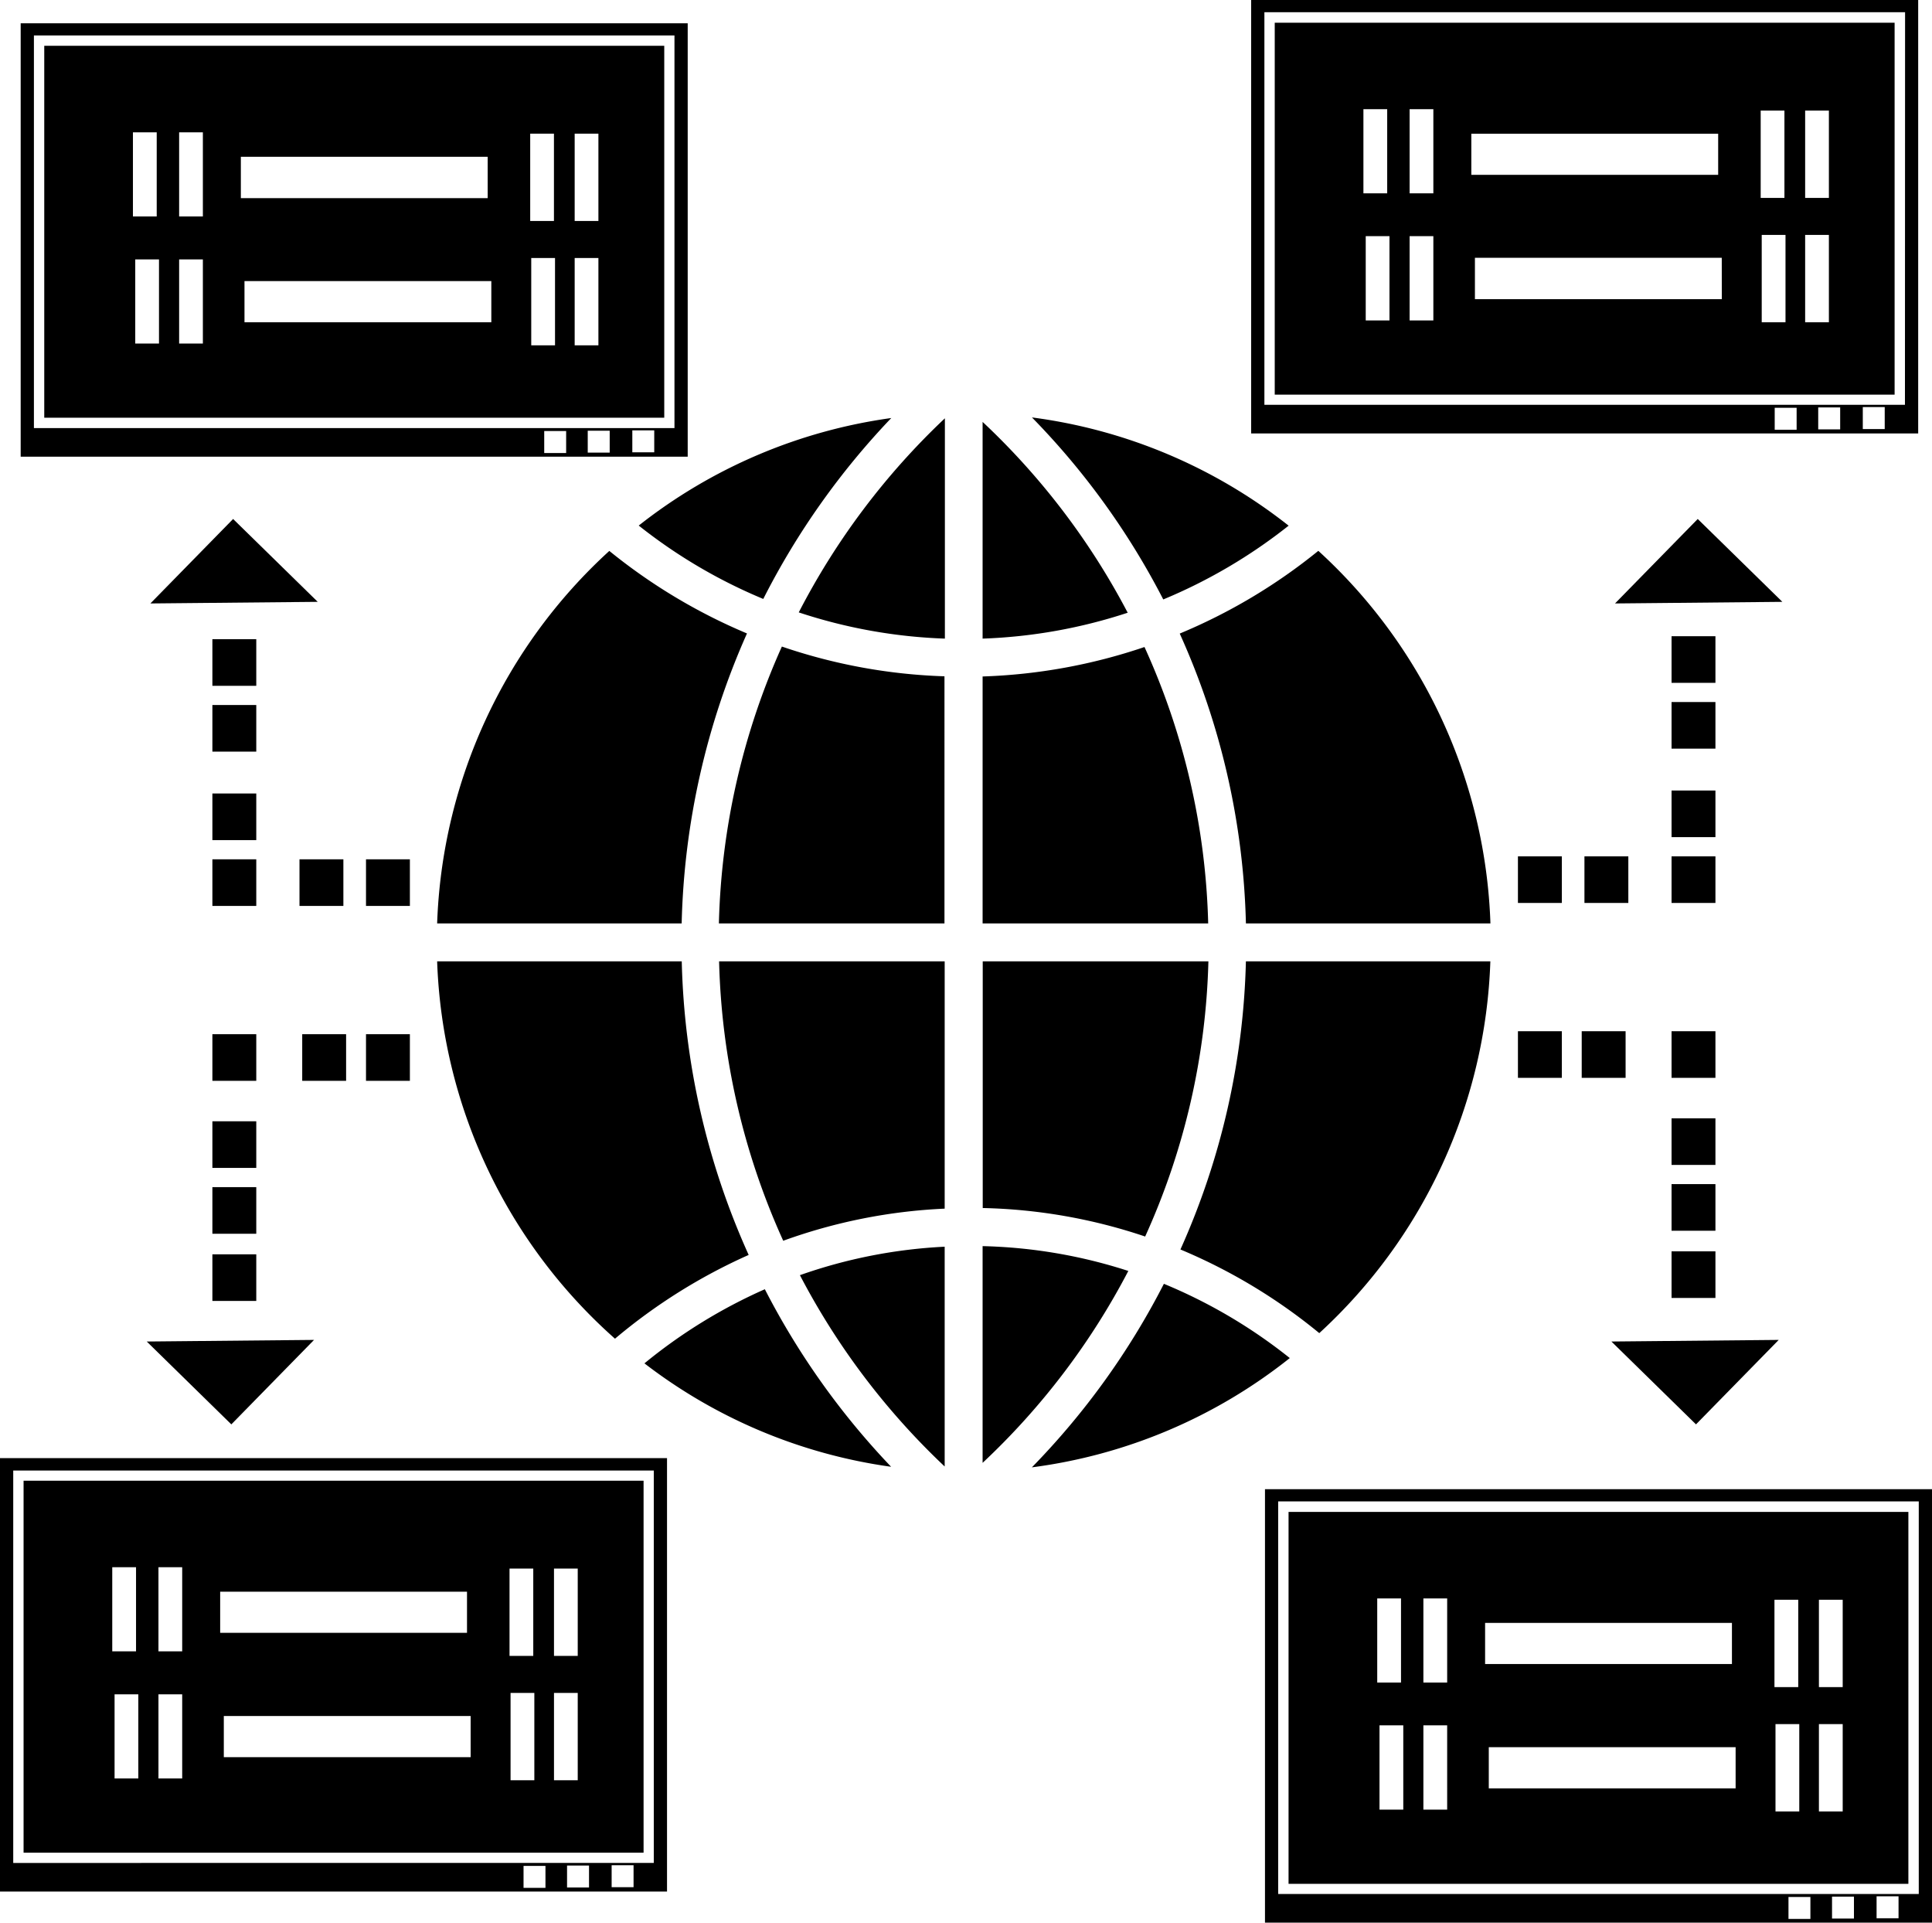 <svg xmlns="http://www.w3.org/2000/svg" width="46.711" height="46.478" viewBox="0 0 46.711 46.478">
  <g id="Network_8" data-name="Network 8" transform="translate(-1006.14 -242.651)">
    <path id="Контур_218" data-name="Контур 218" d="M1036.39,242.651v10.478h16.127V242.651Zm13.188,10.388h-.53v-.53h.53Zm1.053-.008h-.531V252.5h.531Zm1.077-.008h-.53v-.531h.53Zm.489-.586H1036.71v-9.491H1052.2Z"/>
    <path id="Контур_219" data-name="Контур 219" d="M1036.96,243.2v8.991h14.987V243.2Zm2.144,2.091h.575v2.034h-.575Zm.63,5.106h-.574V248.36h.574Zm1.061,0h-.574V248.36h.574Zm0-3.072h-.574v-2.034h.574Zm.918-1.442h5.968v.994h-5.968Zm6.056,4H1041.8v-1h5.968Zm.94-4.559h.574v2.111h-.574Zm.6,5.117h-.575v-2.111h.575Zm1.049,0h-.574v-2.111h.574Zm0-3.006h-.574v-2.111h.574Z"/>
    <path id="Контур_220" data-name="Контур 220" d="M1006.64,243.214v10.477h16.127V243.214Zm13.188,10.388h-.53v-.531h.53Zm1.053-.009h-.531v-.53h.531Zm1.077-.008h-.53v-.53h.53Zm.489-.585H1006.96v-9.492h15.487Z"/>
    <path id="Контур_221" data-name="Контур 221" d="M1007.21,243.758v8.991H1022.2v-8.991Zm2.144,2.092h.575v2.034h-.575Zm.63,5.106h-.574v-2.034h.574Zm1.061,0h-.574v-2.034h.574Zm0-3.072h-.574V245.85h.574Zm.918-1.443h5.968v1h-5.968Zm6.056,4h-5.968v-.995h5.968Zm.94-4.559h.574v2.111h-.574Zm.6,5.117h-.575v-2.111h.575Zm1.049,0h-.574v-2.111h.574Zm0-3.006h-.574v-2.111h.574Z"/>
    <path id="Контур_222" data-name="Контур 222" d="M1036.724,278.651v10.478h16.127V278.651Zm13.187,10.388h-.53v-.53h.53Zm1.053-.008h-.53V288.5h.53Zm1.078-.008h-.531v-.531h.531Zm.489-.586h-15.488v-9.491h15.488Z"/>
    <path id="Контур_223" data-name="Контур 223" d="M1037.294,279.2v8.991h14.986V279.2Zm2.144,2.091h.575v2.034h-.575Zm.63,5.106h-.575V284.36h.575Zm1.061,0h-.575V284.36h.575Zm0-3.072h-.575v-2.034h.575Zm.917-1.442h5.968v.994h-5.968Zm6.057,4h-5.968v-.995h5.968Zm.939-4.559h.575v2.111h-.575Zm.6,5.117h-.575v-2.111h.575Zm1.05,0h-.575v-2.111h.575Zm0-3.006h-.575v-2.111h.575Z"/>
    <path id="Контур_224" data-name="Контур 224" d="M1006.14,277.9v10.478h16.127V277.9Zm13.188,10.388h-.53v-.53h.53Zm1.053-.008h-.531v-.531h.531Zm1.077-.008h-.53v-.531h.53Zm.489-.586H1006.46V278.2h15.487Z"/>
    <path id="Контур_225" data-name="Контур 225" d="M1006.71,278.446v8.991H1021.7v-8.991Zm2.144,2.091h.575v2.034h-.575Zm.63,5.106h-.574V283.61h.574Zm1.061,0h-.574V283.61h.574Zm0-3.072h-.574v-2.034h.574Zm.918-1.442h5.968v.994h-5.968Zm6.056,4h-5.968v-.995h5.968Zm.94-4.559h.574v2.111h-.574Zm.6,5.117h-.575v-2.111h.575Zm1.049,0h-.574v-2.111h.574Zm0-3.006h-.574v-2.111h.574Z"/>
    <path id="Контур_226" data-name="Контур 226" d="M1024.2,257.964a13.68,13.68,0,0,1-3.328-1.995,12.783,12.783,0,0,0-4.163,9.005h5.912a18.284,18.284,0,0,1,1.579-7.01Zm11.153,7.927H1029.9v5.963a13.138,13.138,0,0,1,3.927.689,17.13,17.13,0,0,0,1.529-6.652Zm-12.732,0h-5.912a12.783,12.783,0,0,0,4.3,9.122,13.572,13.572,0,0,1,3.232-2.025,18.281,18.281,0,0,1-1.618-7.1Zm5.071-13.135a12.648,12.648,0,0,0-6.109,2.6,12.639,12.639,0,0,0,3.011,1.774,18.359,18.359,0,0,1,3.1-4.379Zm6.119,5.536a13.515,13.515,0,0,1-3.914.712v5.97h5.454a17.14,17.14,0,0,0-1.54-6.682Zm-3.914-5.442v5.239a12.6,12.6,0,0,0,3.508-.626,17.375,17.375,0,0,0-3.508-4.613Zm6.366,12.124h5.912a12.775,12.775,0,0,0-4.161-9.007,13.608,13.608,0,0,1-3.351,2,18.052,18.052,0,0,1,1.6,7Zm1.036-9.613a12.655,12.655,0,0,0-6.209-2.619,18.168,18.168,0,0,1,3.175,4.4,12.724,12.724,0,0,0,3.034-1.786Zm-11.847,2.094a12.6,12.6,0,0,0,3.533.634v-5.326a17.444,17.444,0,0,0-3.533,4.692Zm4.445,15.32v5.239a17.334,17.334,0,0,0,3.523-4.639,12.328,12.328,0,0,0-3.523-.6Zm1.191,5.348a12.622,12.622,0,0,0,6.236-2.642,12.551,12.551,0,0,0-3.044-1.795,18.219,18.219,0,0,1-3.192,4.437Zm3.592-5.267a13.452,13.452,0,0,1,3.357,2.022,12.771,12.771,0,0,0,4.136-8.987h-5.91a18.062,18.062,0,0,1-1.583,6.965Zm-9.6-.212a13.148,13.148,0,0,1,3.9-.775v-5.978h-5.454a17.367,17.367,0,0,0,1.55,6.753Zm3.9,5.458v-5.313a12.308,12.308,0,0,0-3.5.688,17.462,17.462,0,0,0,3.5,4.625Zm-7.259-2.493a12.625,12.625,0,0,0,5.964,2.5,18.378,18.378,0,0,1-3.053-4.292,12.657,12.657,0,0,0-2.911,1.792Zm1.8-10.635h5.454V259a13.457,13.457,0,0,1-3.931-.719,17.373,17.373,0,0,0-1.523,6.689Zm0,0" fill-rule="evenodd"/>
    <rect id="Прямоугольник_144" data-name="Прямоугольник 144" width="1.061" height="1.127" transform="translate(1042.84 267.58)"/>
    <rect id="Прямоугольник_145" data-name="Прямоугольник 145" width="1.061" height="1.127" transform="translate(1044.382 267.58)"/>
    <rect id="Прямоугольник_146" data-name="Прямоугольник 146" width="1.061" height="1.127" transform="translate(1046.554 267.58)"/>
    <rect id="Прямоугольник_147" data-name="Прямоугольник 147" width="1.061" height="1.127" transform="translate(1046.554 269.685)"/>
    <rect id="Прямоугольник_148" data-name="Прямоугольник 148" width="1.061" height="1.127" transform="translate(1046.554 271.276)"/>
    <rect id="Прямоугольник_149" data-name="Прямоугольник 149" width="1.061" height="1.127" transform="translate(1046.554 272.901)"/>
    <rect id="Прямоугольник_150" data-name="Прямоугольник 150" width="1.061" height="1.127" transform="translate(1042.84 263.352)"/>
    <rect id="Прямоугольник_151" data-name="Прямоугольник 151" width="1.061" height="1.127" transform="translate(1044.448 263.352)"/>
    <rect id="Прямоугольник_152" data-name="Прямоугольник 152" width="1.061" height="1.127" transform="translate(1046.554 263.352)"/>
    <rect id="Прямоугольник_153" data-name="Прямоугольник 153" width="1.061" height="1.127" transform="translate(1046.554 261.761)"/>
    <rect id="Прямоугольник_154" data-name="Прямоугольник 154" width="1.061" height="1.127" transform="translate(1046.554 259.622)"/>
    <rect id="Прямоугольник_155" data-name="Прямоугольник 155" width="1.061" height="1.127" transform="translate(1046.554 258.031)"/>
    <rect id="Прямоугольник_156" data-name="Прямоугольник 156" width="1.061" height="1.127" transform="translate(1016.05 268.779) rotate(-180)"/>
    <rect id="Прямоугольник_157" data-name="Прямоугольник 157" width="1.061" height="1.127" transform="translate(1014.508 268.779) rotate(-180)"/>
    <rect id="Прямоугольник_158" data-name="Прямоугольник 158" width="1.061" height="1.127" transform="translate(1012.336 268.779) rotate(-180)"/>
    <rect id="Прямоугольник_159" data-name="Прямоугольник 159" width="1.061" height="1.127" transform="translate(1012.336 270.884) rotate(-180)"/>
    <rect id="Прямоугольник_160" data-name="Прямоугольник 160" width="1.061" height="1.127" transform="translate(1012.336 272.476) rotate(-180)"/>
    <rect id="Прямоугольник_161" data-name="Прямоугольник 161" width="1.061" height="1.127" transform="translate(1012.336 274.1) rotate(-180)"/>
    <rect id="Прямоугольник_162" data-name="Прямоугольник 162" width="1.061" height="1.127" transform="translate(1016.05 264.551) rotate(-180)"/>
    <rect id="Прямоугольник_163" data-name="Прямоугольник 163" width="1.061" height="1.127" transform="translate(1014.442 264.551) rotate(-180)"/>
    <rect id="Прямоугольник_164" data-name="Прямоугольник 164" width="1.061" height="1.127" transform="translate(1012.336 264.551) rotate(-180)"/>
    <rect id="Прямоугольник_165" data-name="Прямоугольник 165" width="1.061" height="1.127" transform="translate(1012.336 262.96) rotate(-180)"/>
    <rect id="Прямоугольник_166" data-name="Прямоугольник 166" width="1.061" height="1.127" transform="translate(1012.336 260.821) rotate(-180)"/>
    <rect id="Прямоугольник_167" data-name="Прямоугольник 167" width="1.061" height="1.127" transform="translate(1012.336 259.23) rotate(-180)"/>
    <path id="Контур_227" data-name="Контур 227" d="M1013.822,257.2l-4.046.039,2-2.042Zm0,0"/>
    <path id="Контур_228" data-name="Контур 228" d="M1009.688,275.081l4.045-.039-2,2.042Zm0,0"/>
    <path id="Контур_229" data-name="Контур 229" d="M1049.233,257.2l-4.046.039,2-2.042Zm0,0"/>
    <path id="Контур_230" data-name="Контур 230" d="M1045.1,275.081l4.045-.039-2,2.042Zm0,0"/>
  </g>
</svg>
